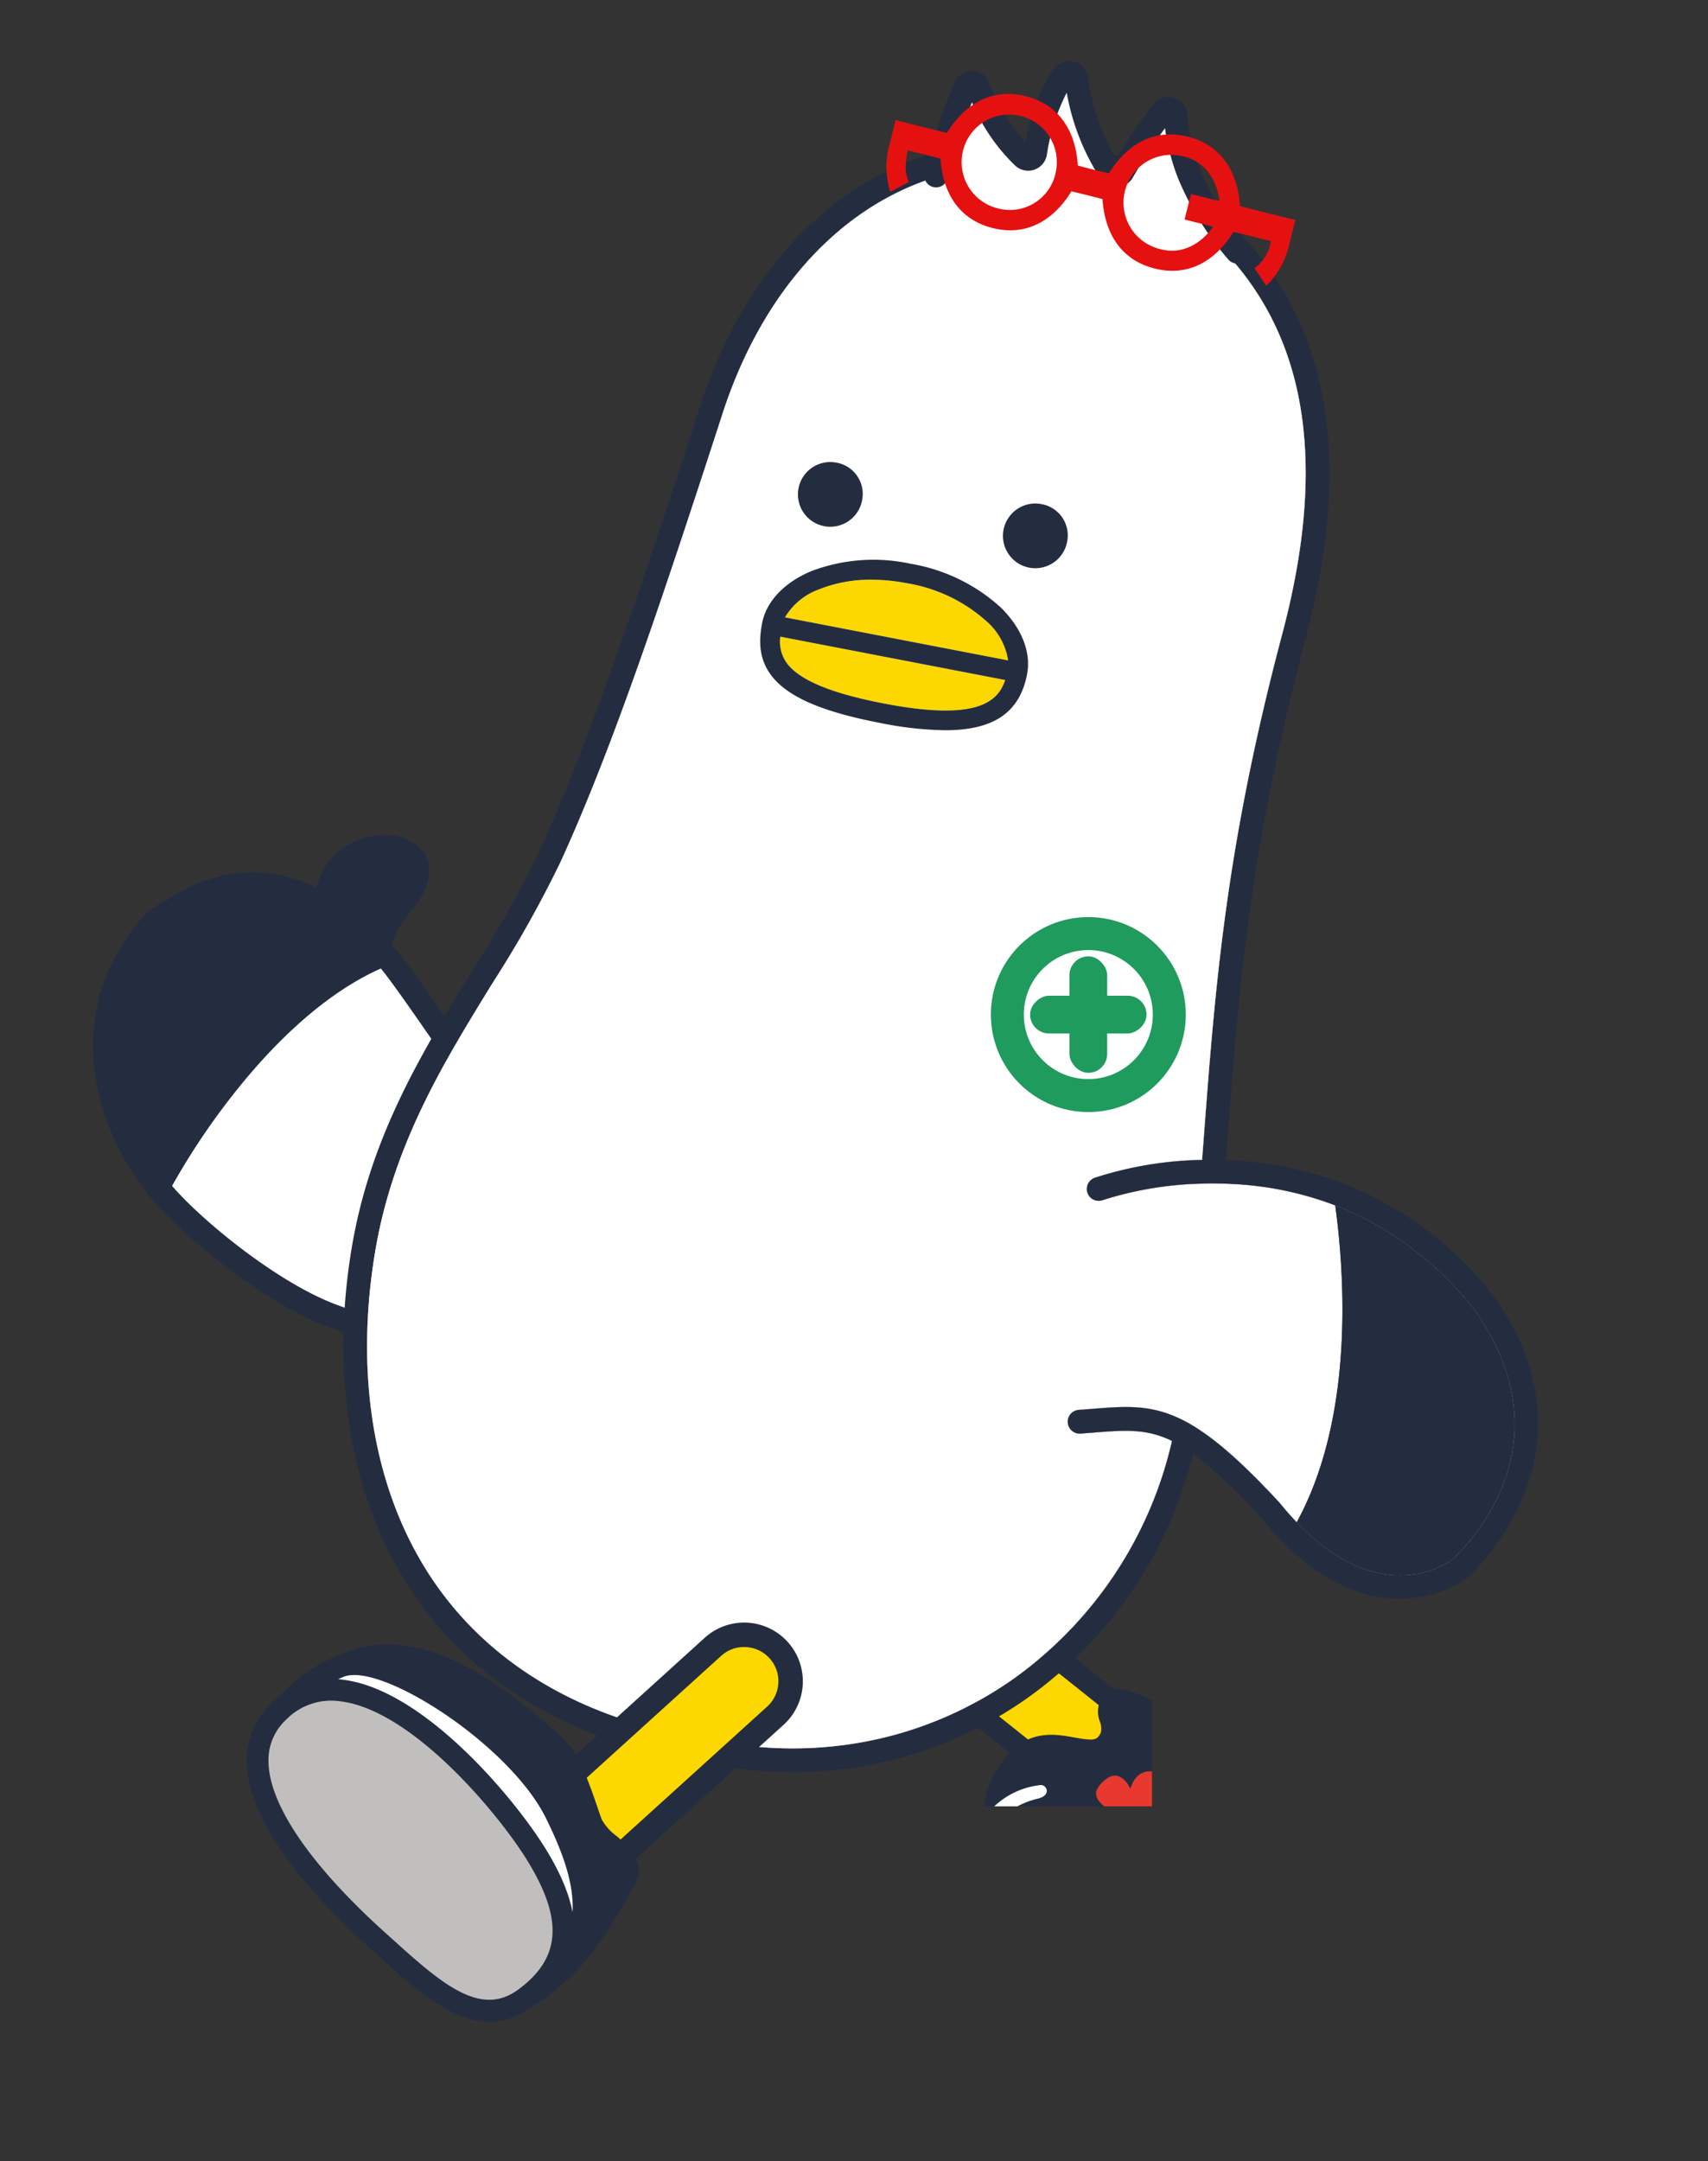 <svg xmlns="http://www.w3.org/2000/svg" xmlns:xlink="http://www.w3.org/1999/xlink" width="259.129" height="327.743" viewBox="0 0 259.129 327.743">
  <rect x="0" y="0" width="259.129" height="327.743" fill="#333333" stroke="none"/>
  <defs>
    <clipPath id="clip-path">
      <path id="패스_1934" data-name="패스 1934" d="M239.131,305.443h73.313v-37.6l26.93,11,39.715,2.517,17.71-66.794L354.462,60.285l-58.03-28.8L223.438,65.066l-27.344,64.262-31.781,22.755L137.67,200.47l10.219,46.351,26.273,44.118-2.915,47.855,52.643,20.438,24.8-8.029,7.33-30.293Z" transform="translate(-137.67 -31.488)" fill="none"/>
    </clipPath>
  </defs>
  <g id="object-video" transform="translate(-85.804 -31.489)">
    <g id="그룹_959" data-name="그룹 959" transform="translate(85.804 31.489)">
      <g id="그룹_954" data-name="그룹 954">
        <g id="그룹_953" data-name="그룹 953" clip-path="url(#clip-path)">
          <g id="그룹_952" data-name="그룹 952" transform="translate(14.095 9.245)">
            <g id="그룹_951" data-name="그룹 951" transform="translate(113.117 223.001)">
              <g id="그룹_949" data-name="그룹 949">
                <path id="패스_1900" data-name="패스 1900" d="M525.8,693.873l-1.964,2.464a5.491,5.491,0,0,1-7.694.868L487.7,674.524a7.071,7.071,0,0,1-1.117-9.907h0a7.071,7.071,0,0,1,9.908-1.117l28.447,22.68A5.49,5.49,0,0,1,525.8,693.873Z" transform="translate(-483.381 -660.3)" fill="#fdd800"/>
                <path id="패스_1901" data-name="패스 1901" d="M516.719,697.234a7.108,7.108,0,0,1-4.446-1.555L483.826,673A8.72,8.72,0,0,1,494.7,659.363l28.447,22.68a7.152,7.152,0,0,1,1.132,10.039h0l-1.964,2.464A7.137,7.137,0,0,1,516.719,697.234ZM489.28,660.807a5.466,5.466,0,0,0-.62.035,5.38,5.38,0,0,0-2.752,9.545l28.446,22.68a3.81,3.81,0,0,0,5.347-.6L521.666,690a3.81,3.81,0,0,0-.6-5.347l-28.447-22.68A5.323,5.323,0,0,0,489.28,660.807Z" transform="translate(-480.549 -657.469)" fill="#242d40"/>
              </g>
              <g id="그룹_950" data-name="그룹 950" transform="translate(15.632 23.912)">
                <path id="패스_1902" data-name="패스 1902" d="M533.912,742.709a12.345,12.345,0,0,1,3.5-6.933c5.053-5.356,11.627,1.836,14.035-3.455a3.843,3.843,0,0,0-.021-2.947c-.607-1.965.247-2.629,1.281-2.659s9.715,3.228,17.3,9.974c0,0-2.774,8.55-11.628,20.473s-22.407,21.578-25.826,19.945c-2.137-1.024-7.161-7.133-4.153-13.545s4.541-16.283,5.51-20.853" transform="translate(-525.691 -724.936)" fill="#242d40"/>
                <path id="패스_1903" data-name="패스 1903" d="M551.138,761.924c-8.168,8.658-18.292,15.718-22.359,13.772-3.043-1.456-8.416-8.622-5-15.907,2.377-5.068,3.834-12.571,4.8-17.537.207-1.071.395-2.031.564-2.835a14.4,14.4,0,0,1,3.969-7.878c3.247-3.442,7.034-2.753,9.8-2.251,2.877.524,3.388.427,3.91-.72.049-.111.018-.08.049-.121a3.033,3.033,0,0,0-.152-1.565,4.027,4.027,0,0,1,.313-3.663,3.227,3.227,0,0,1,2.618-1.3c1.642-.049,10.832,3.572,18.536,10.422a1.777,1.777,0,0,1,.509,1.879c-.117.363-2.965,8.967-11.892,20.988a75.487,75.487,0,0,1-5.663,6.715M564.9,734.212a49.061,49.061,0,0,0-14.852-8.629c.018.073.04.156.07.25a5.684,5.684,0,0,1-.081,4.255c-1.757,3.8-5.229,3.166-7.768,2.7-2.894-.527-4.779-.709-6.571,1.19a10.63,10.63,0,0,0-3.022,5.846,1.577,1.577,0,0,1-.034.236c-.171.806-.36,1.778-.571,2.867-1,5.139-2.5,12.9-5.07,18.371-2.535,5.409,1.88,10.5,3.291,11.174,2.183.672,14.5-7.073,23.651-19.389A86.041,86.041,0,0,0,564.9,734.212" transform="translate(-522.681 -721.92)" fill="#242d40"/>
                <path id="패스_1904" data-name="패스 1904" d="M533.95,794.746a12.852,12.852,0,0,1,8.928-7.663c2.18-.5,1.424-2.1.513-2.074a12.165,12.165,0,0,0-9.709,6.8c-1.578,2.954.268,2.942.268,2.942" transform="translate(-529.199 -761.602)" fill="#fff"/>
                <path id="패스_1905" data-name="패스 1905" d="M539.118,779.857a13.008,13.008,0,0,1,7.652-5.269c2.18-.5,1.424-2.1.512-2.075a12.5,12.5,0,0,0-7.334,3.314c-2.858,2.637-.83,4.03-.83,4.03" transform="translate(-532.58 -753.742)" fill="#fff"/>
                <path id="패스_1906" data-name="패스 1906" d="M542.19,767.636a13.011,13.011,0,0,1,6.978-4.375c2.18-.5,1.424-2.1.512-2.075a12.08,12.08,0,0,0-6.761,2.956c-2.325,1.99-.729,3.5-.729,3.5" transform="translate(-534.616 -746.617)" fill="#fff"/>
                <path id="패스_1907" data-name="패스 1907" d="M578.637,753.6a22.141,22.141,0,0,1,6.159,7.26,87.129,87.129,0,0,1-17.241,24.919c-12,12.05-17.7,13.992-17.7,13.992a20.821,20.821,0,0,1-8.675-5.754s9.657-5.977,22.911-20.027S578.637,753.6,578.637,753.6" transform="translate(-534.319 -741.844)" fill="#fff"/>
                <path id="패스_1908" data-name="패스 1908" d="M567.338,782.432q-.75.8-1.535,1.585c-12.153,12.2-18.136,14.334-18.385,14.418a1.8,1.8,0,0,1-1.041.034,22.549,22.549,0,0,1-9.5-6.25,1.782,1.782,0,0,1,.359-2.734c.094-.06,9.647-6.054,22.554-19.735,12.445-13.192,14.06-19.395,14.1-19.546a1.78,1.78,0,0,1,2.735-1.1,23.851,23.851,0,0,1,6.722,7.876,1.772,1.772,0,0,1,.085,1.547,87.906,87.906,0,0,1-16.084,23.905m12.446-24.489a22.815,22.815,0,0,0-3.417-4.378c-1.505,3.178-5.181,9.286-13.993,18.627a145.4,145.4,0,0,1-21.385,19.058,19.676,19.676,0,0,0,5.776,3.593c1.615-.781,7.061-3.844,16.515-13.338a87.308,87.308,0,0,0,16.5-23.562m-4.168-7.358,0-.005Zm0,0,0-.005Z" transform="translate(-531.303 -738.827)" fill="#242d40"/>
                <path id="패스_1909" data-name="패스 1909" d="M610.853,764.035a2.91,2.91,0,0,1,3.248.413s1.124,1.086-2.659,3.636l-1.649-1.765Z" transform="translate(-577.473 -748.206)" fill="#00a961"/>
                <path id="패스_1910" data-name="패스 1910" d="M592.575,781.953s-1.444,2.344.331,3.8c0,0,1.008.717,3.213-1.868L594.97,781.2Z" transform="translate(-566.295 -759.206)" fill="#00a961"/>
                <path id="패스_1911" data-name="패스 1911" d="M590.795,758.216s-1.43-3.347-3.834-1.349-1.259,3.179.566,4.579c0,0-3.54,1.356-1.422,4.018s3.977.55,3.977.55.853,3.512,3.669,2.189,1.435-3.015,1.435-3.015,1.972.981,2.617-.49.186-3.132-1.907-4.119c0,0,1.686-3.65-1.555-4.946,0,0-2.572-.713-3.545,2.583" transform="translate(-562.149 -743.084)" fill="#e7392f"/>
                <path id="패스_1912" data-name="패스 1912" d="M601.268,772.353l.007-.005a.286.286,0,0,0-.047-.452,12.565,12.565,0,0,1-1.386-1.1.43.43,0,0,0-.54-.013.29.29,0,0,0-.029.457,13.2,13.2,0,0,0,1.463,1.155.435.435,0,0,0,.532-.046" transform="translate(-570.795 -752.6)" fill="#ffe100"/>
                <path id="패스_1913" data-name="패스 1913" d="M599.548,774.954a.306.306,0,0,0,.1-.2.338.338,0,0,0-.359-.332,2.456,2.456,0,0,1-1.2-.34.439.439,0,0,0-.536.08.288.288,0,0,0,.078.448,3.3,3.3,0,0,0,1.613.455.433.433,0,0,0,.31-.114" transform="translate(-569.724 -754.695)" fill="#ffe100"/>
              </g>
            </g>
            <path id="패스_1914" data-name="패스 1914" d="M189.108,402.531c-4.744,3.678-15.041,22.236.125,40.965,4.251,5.292,16.546,15.585,26.126,19.19,41.974,15.8,44.442,1.652,44.442,1.652s-5.359-20.792-20.986-35.239c-1.794-1.654-13.473-19.614-15.3-20.937-14.186-10-29.048-9.787-34.408-5.631" transform="translate(-179.188 -272.421)" fill="#fff"/>
            <path id="패스_1915" data-name="패스 1915" d="M244,468.837c-9.731,0-22.2-3.767-32.324-7.577-9.8-3.687-22.268-13.987-26.9-19.749-8.053-9.946-8.876-19.534-8.148-25.822,1.049-9.061,5.553-15.548,8.324-17.7h0c6.558-5.083,22.4-4.4,36.552,5.582,1.141.826,3.606,4.3,8.961,12.026,2.6,3.75,5.832,8.416,6.522,9.06C252.824,439.3,258.274,459.9,258.5,460.772a1.81,1.81,0,0,1,.031.761c-.054.306-.626,3.05-4.214,5.1-2.726,1.558-6.286,2.2-10.315,2.2m-56.836-67.994c-1.859,1.44-6,7.068-6.952,15.26-.649,5.6.1,14.166,7.373,23.144,4.273,5.318,16.271,15.217,25.359,18.637,25.56,9.62,35.626,7.73,39.353,5.745a5.506,5.506,0,0,0,2.57-2.445c-.924-3.193-6.6-21.186-20.325-33.874-.921-.849-3.161-4.057-7.04-9.657-2.868-4.135-7.2-10.388-8.12-11.165a42.213,42.213,0,0,0-19.627-7.771C193.395,398.015,189.081,399.355,187.163,400.843Z" transform="translate(-176.138 -269.306)" fill="#242d40"/>
            <path id="패스_1916" data-name="패스 1916" d="M188.122,397.74c-6.744,5.489-15.041,22.236.125,40.965.456-.906,14.49-27.43,34.283-35.334-11.015-13.157-23.894-14.188-34.408-5.631" transform="translate(-178.202 -267.629)" fill="#242d40"/>
            <path id="패스_1917" data-name="패스 1917" d="M186,438.829l-1.464-1.808c-8.7-10.743-9.477-20.4-8.6-26.605a26.505,26.505,0,0,1,8.693-16.47h0c11.779-9.586,25.427-7.407,36.509,5.831l1.332,1.592-1.928.768c-9.95,3.975-18.415,12.974-23.765,19.823a105.9,105.9,0,0,0-9.732,14.793Zm.527-42.554c-4.714,3.837-14.607,18.639-1.032,37.073,3.633-6.331,15.7-25.581,32-33.17-9.737-10.62-20.94-12.067-30.972-3.9" transform="translate(-175.661 -264.999)" fill="#242d40"/>
            <path id="패스_1918" data-name="패스 1918" d="M425.308,167.4c-8.819,33.232-10.261,54.766-12.113,79.341-.042.6-.085,1.2-.132,1.8s-.091,1.2-.138,1.8c-.613,0-1.221.012-1.809.036a53.311,53.311,0,0,0-14.8,2.488,1.761,1.761,0,0,1-.758.1,1.8,1.8,0,0,1-.476-3.487,55.983,55.983,0,0,1,16.309-2.718c.049-.7.1-1.413.158-2.117,1.821-24.256,3.391-45.2,12.017-77.71,8.421-31.766,1.839-53.685-20.14-66.994A55.075,55.075,0,0,0,383.4,95.855a40.965,40.965,0,0,0-17.68,3.926c-12.258,5.781-21.864,17.769-27.058,33.741-9.125,28.075-16.736,50.924-24.666,68.2a174.531,174.531,0,0,1-10.242,18.215c-7.449,12.095-15.145,24.611-17.844,40.9-3.264,19.712.176,37.808,9.685,50.961,8.776,12.136,22.585,19.988,39.934,22.693l.115.019c16.814,3.739,33.561.522,47.148-9.055A60.938,60.938,0,0,0,406.8,289.391c-3.889-1.894-7.123-1.635-11.963-1.251-.613.049-1.245.1-1.906.146a1.8,1.8,0,1,1-.259-3.6c.1-.006.187-.013.282-.024.548-.036,1.082-.078,1.594-.119,4.947-.4,8.614-.687,12.972,1.249.548.242,1.107.518,1.684.836q-.161.929-.36,1.839c-.121.614-.259,1.227-.4,1.828-7.653,31.922-38.415,53.7-73.2,45.97-40.128-6.258-57.344-38.119-51.122-75.727,4.142-25,19.874-41.4,28.225-59.575,8.182-17.813,16.369-42.706,24.593-68,9.233-28.405,33.586-47.888,67.282-34.639,27.407,16.508,27.742,43.956,21.082,69.078" transform="translate(-243.105 -80.104)" fill="#fff"/>
            <path id="패스_1919" data-name="패스 1919" d="M426.276,126.227c-3.048-13.724-11.169-24.647-24.149-32.462a1.37,1.37,0,0,0-.269-.134c-14.626-5.751-28.706-5.795-40.711-.125-13.165,6.209-23.444,18.955-28.945,35.883-7.148,21.99-16.045,49.355-24.521,67.811a170.159,170.159,0,0,1-10.033,17.823c-7.629,12.4-15.515,25.219-18.329,42.207-3.421,20.667.246,39.725,10.322,53.659,9.342,12.925,23.951,21.269,42.243,24.135a66.615,66.615,0,0,0,14.374,1.594,61.363,61.363,0,0,0,35.582-11.235A64.375,64.375,0,0,0,407,288.341q.242-.921.439-1.858c.144-.619.276-1.244.385-1.87-.559-.372-1.105-.7-1.641-1-.577-.318-1.136-.594-1.683-.835-.1.6-.21,1.2-.337,1.8s-.246,1.2-.385,1.8a60.939,60.939,0,0,1-24.016,36.062c-13.586,9.577-30.334,12.793-47.148,9.054l-.114-.018c-17.35-2.706-31.159-10.556-39.935-22.694-9.51-13.152-12.949-31.249-9.684-50.96,2.7-16.291,10.394-28.808,17.843-40.9A174.607,174.607,0,0,0,310.963,198.7c7.929-17.272,15.54-40.122,24.665-68.2,5.194-15.973,14.8-27.961,27.058-33.742a40.965,40.965,0,0,1,17.681-3.925A55.05,55.05,0,0,1,400.4,96.933c21.98,13.31,28.562,35.228,20.139,66.993-8.626,32.51-10.2,53.455-12.017,77.711-.054.7-.109,1.413-.157,2.116-.047.6-.091,1.209-.138,1.811s-.09,1.2-.139,1.809c.588-.024,1.2-.037,1.809-.037.6,0,1.2.013,1.809.031.049-.608.091-1.209.138-1.8s.09-1.2.132-1.8c.049-.619.09-1.239.139-1.858,1.809-24.075,3.367-44.869,11.909-77.055,3.961-14.951,4.7-27.581,2.254-38.625" transform="translate(-240.075 -77.088)" fill="#242d40"/>
            <path id="패스_1920" data-name="패스 1920" d="M428.822,304.752c-.854-.9-1.724-1.889-2.608-2.981-.025-.031-.055-.06-.085-.091-5.037-5.435-8.891-8.891-12.2-11.044-.559-.372-1.106-.7-1.641-1-.576-.318-1.135-.595-1.683-.836-4.359-1.935-8.025-1.647-12.972-1.249-.512.041-1.047.083-1.594.12-.1.01-.186.017-.282.023a1.8,1.8,0,1,0,.258,3.6c.661-.049,1.292-.1,1.905-.145,4.84-.384,8.074-.642,11.963,1.251a60.929,60.929,0,0,1-24.016,36.062c-13.585,9.577-30.334,12.794-47.149,9.055l-.114-.019c-17.349-2.7-31.158-10.555-39.935-22.692-9.51-13.153-12.948-31.249-9.685-50.96,2.7-16.291,10.4-28.808,17.843-40.9a174.367,174.367,0,0,0,10.243-18.214c7.93-17.272,15.54-40.121,24.665-68.2,5.195-15.973,14.8-27.959,27.058-33.741a40.977,40.977,0,0,1,17.681-3.926,55.057,55.057,0,0,1,20.03,4.094c21.978,13.31,28.561,35.226,20.138,66.993-8.626,32.509-10.195,53.454-12.017,77.711-.054.7-.108,1.412-.156,2.116a55.963,55.963,0,0,0-16.309,2.717,1.8,1.8,0,0,0,.475,3.487,1.773,1.773,0,0,0,.758-.1,53.3,53.3,0,0,1,14.8-2.489c.589-.023,1.2-.036,1.808-.036.6,0,1.2.013,1.811.03.4.006.81.024,1.226.047a50.409,50.409,0,0,1,15.63,3.253c1.472,10.785,2.855,32.144-5.85,48.063" transform="translate(-246.187 -83.111)" fill="#fff"/>
            <path id="패스_1921" data-name="패스 1921" d="M473.665,226.233a4.907,4.907,0,1,1-3.838-5.784,4.812,4.812,0,0,1,3.838,5.784" transform="translate(-356.985 -159.522)" fill="#242d40"/>
            <path id="패스_1922" data-name="패스 1922" d="M566.149,88.39a44.411,44.411,0,0,1-7.315-11.832,32.608,32.608,0,0,1-2.06-8.861,1.075,1.075,0,0,0-1.91-.587,79.2,79.2,0,0,0-6.128,9.158,1.079,1.079,0,0,1-1.822.057,35.3,35.3,0,0,1-5.182-14.147,1.077,1.077,0,0,0-1.93-.472c-2.482,3.365-3.553,7.622-4.316,11.719a1.077,1.077,0,0,1-1.8.588A28.577,28.577,0,0,1,526.9,63.461a1.076,1.076,0,0,0-1.982-.028,84.359,84.359,0,0,0-4.457,13.4" transform="translate(-392.538 -59.465)" fill="#fff"/>
            <path id="패스_1923" data-name="패스 1923" d="M563.091,87.137a1.8,1.8,0,0,1-1.405-.671A45.776,45.776,0,0,1,554.1,74.173,33.922,33.922,0,0,1,552.13,66.6a81.017,81.017,0,0,0-4.894,7.516,2.881,2.881,0,0,1-4.881.152,35.165,35.165,0,0,1-5.133-13.052A30.41,30.41,0,0,0,534.2,70.7a2.881,2.881,0,0,1-4.795,1.581,28.451,28.451,0,0,1-6.555-9.606,85.446,85.446,0,0,0-3.7,11.539,1.8,1.8,0,0,1-3.5-.876,86,86,0,0,1,4.555-13.682,2.869,2.869,0,0,1,2.637-1.723h.038a2.867,2.867,0,0,1,2.63,1.794,28.231,28.231,0,0,0,5.4,8.975c.764-3.741,1.938-7.817,4.376-11.122a2.882,2.882,0,0,1,5.162,1.248,34.211,34.211,0,0,0,4.271,12.449,78.114,78.114,0,0,1,5.663-8.335,2.848,2.848,0,0,1,3.066-.978,2.879,2.879,0,0,1,2.06,2.518,30.712,30.712,0,0,0,1.938,8.351A42.526,42.526,0,0,0,564.494,84.2a1.8,1.8,0,0,1-1.4,2.934" transform="translate(-389.479 -56.408)" fill="#242d40"/>
            <path id="패스_1924" data-name="패스 1924" d="M557.506,243.186a4.907,4.907,0,1,1-3.837-5.782,4.812,4.812,0,0,1,3.837,5.782" transform="translate(-409.72 -170.186)" fill="#242d40"/>
            <path id="패스_1925" data-name="패스 1925" d="M561.207,93.028c.421-1.848.617-2.422.994-4.027q-4.212-1-8.407-2.1c-.324-5.086-2.73-9.229-7.926-10.526s-9.261,1.232-11.944,5.563q-2.372-.543-4.718-1.179c-.322-5.083-2.72-9.227-7.914-10.523s-9.269,1.226-11.946,5.563q-3.9-.925-7.785-1.945c-.422,1.593-.518,2.192-1.016,4.02a12.717,12.717,0,0,0,.205,6.864c.93-.464,1.888-1.013,2.827-1.509-.8-1.594-.456-3.247-.186-4.779,2,.514,2.982.717,4.977,1.261.324,5.085,2.73,9.229,7.926,10.526s9.26-1.231,11.935-5.565q2.37.542,4.715,1.178c.332,5.083,2.73,9.228,7.926,10.526s9.268-1.228,11.944-5.562c2.226.507,3.457.857,5.676,1.4a6.216,6.216,0,0,1-2.477,4.114c.6.881,1.184,1.814,1.785,2.663a12.714,12.714,0,0,0,3.408-5.963m-44.164-5.781a7.223,7.223,0,1,1,8.759-5.257,7.087,7.087,0,0,1-8.759,5.257m24.579,6.163a7.246,7.246,0,0,1,3.512-14.061c3.357.741,5.138,3.529,5.573,6.786-1.448-.323-2.9-.716-4.345-1.067q-.485,1.935-.968,3.873c1.444.372,2.907.7,4.337,1.1-1.915,2.67-4.8,4.293-8.11,3.367" transform="translate(-379.774 -64.893)" fill="#e51111"/>
            <path id="패스_1926" data-name="패스 1926" d="M268.128,386.684a11.073,11.073,0,0,1,1.389-8.48,8.823,8.823,0,0,1,3.909-2.958,7.406,7.406,0,0,1,6.991.388c2.651,1.825.867,5.14-.621,7.07a22.754,22.754,0,0,0-2.856,4.114,11.765,11.765,0,0,0-1.108,4.8.9.9,0,0,0,1.8,0,9.677,9.677,0,0,1,1.413-4.922c.878-1.434,2.062-2.648,3-4.043,1.684-2.513,2.4-6.111-.281-8.257-3.89-3.12-10.263-1.486-13.256,2.165-2.447,2.987-2.82,6.917-2.121,10.6.217,1.139,1.954.656,1.739-.48" transform="translate(-232.531 -255.383)" fill="#242d40"/>
            <path id="패스_1927" data-name="패스 1927" d="M268.742,388.45a13.287,13.287,0,0,1,.265-6.735,8.679,8.679,0,0,1,4.244-5.1s4.66-3.069,9.1-.229a4.136,4.136,0,0,1,1.8,3.879,8.525,8.525,0,0,1-1.847,4.088A40.434,40.434,0,0,0,279.618,388a10.428,10.428,0,0,0-1.4,5.147" transform="translate(-234.015 -256.91)" fill="#242d40"/>
            <path id="패스_1928" data-name="패스 1928" d="M640.422,530.218a52.453,52.453,0,0,0-19.514-15.355c-.546-.24-1.087-.474-1.628-.692s-1.088-.426-1.629-.624a52.818,52.818,0,0,0-16.425-3.1c-.612-.018-1.214-.03-1.809-.03-.62,0-1.221.013-1.809.03a54.625,54.625,0,0,0-15.552,2.6l-.144,1.792a1.758,1.758,0,0,0,.758-.1,53.373,53.373,0,0,1,14.8-2.488c.588-.023,1.2-.036,1.809-.036.595,0,1.2.013,1.809.03.4.006.812.025,1.227.048a50.421,50.421,0,0,1,15.63,3.252q.821.315,1.623.668c.548.229,1.083.476,1.617.733a50.852,50.852,0,0,1,17.8,14.356c15.124,21.185-2.194,36.959-3.379,37.993-.74.552-9.66,6.751-21.274-3.546-.373-.319-.746-.668-1.125-1.035-.367-.349-.739-.72-1.112-1.105-.854-.9-1.726-1.889-2.61-2.982-.024-.031-.054-.06-.083-.091-5.039-5.435-8.892-8.891-12.2-11.044-.56-.372-1.106-.7-1.642-1-.577-.318-1.136-.594-1.682-.836-4.359-1.935-8.026-1.647-12.974-1.249-.511.041-1.046.083-1.593.121l-.151,1.819c5.953-.431,9.746-1.051,14.38,1.108.541.251,1.094.541,1.659.876.523.3,1.058.644,1.617,1.029,3.03,2.08,6.582,5.351,11.259,10.4,1.04,1.286,2.068,2.435,3.084,3.47.367.377.733.739,1.1,1.081s.751.7,1.129,1.016c13.088,11.373,23.349,3.373,23.349,3.373s20.241-17.356,3.679-40.493" transform="translate(-429.46 -341.977)" fill="#fff"/>
            <path id="패스_1929" data-name="패스 1929" d="M634.852,569.02c-.006.007-.006.007-.011.007a.455.455,0,0,1-.055.047,17.629,17.629,0,0,1-8.349,2.981,18.118,18.118,0,0,1-1.845.091c-4.25,0-9.536-1.449-15.252-6.342-.372-.319-.75-.656-1.13-1.011-.367-.337-.734-.691-1.1-1.058a48.8,48.8,0,0,1-3.451-3.841,74.914,74.914,0,0,0-10.339-9.72c-.546-.391-1.07-.746-1.582-1.058a17.765,17.765,0,0,0-1.64-.908c-3.891-1.894-7.125-1.637-11.963-1.251-.613.049-1.245.1-1.906.145a1.8,1.8,0,1,1-.259-3.6c.1,0,.187-.011.282-.023.548-.036,1.082-.079,1.594-.121,4.947-.4,8.613-.686,12.972,1.25.548.24,1.107.517,1.684.835.535.3,1.081.625,1.64,1,3.307,2.153,7.161,5.61,12.2,11.045a1.181,1.181,0,0,1,.085.09c.883,1.094,1.756,2.08,2.608,2.982.373.384.746.756,1.113,1.106.378.367.751.714,1.123,1.034,11.616,10.3,20.535,4.1,21.276,3.547,1.185-1.035,18.5-16.809,3.378-37.993a50.831,50.831,0,0,0-17.8-14.355c-.536-.259-1.071-.505-1.618-.735s-1.074-.456-1.622-.666a50.336,50.336,0,0,0-15.63-3.252c-.414-.024-.823-.043-1.226-.047-.613-.018-1.215-.031-1.809-.031-.613,0-1.221.013-1.809.036a53.363,53.363,0,0,0-14.8,2.489,1.743,1.743,0,0,1-.756.1,1.8,1.8,0,0,1-.476-3.487,56.027,56.027,0,0,1,16.309-2.717c.59-.017,1.191-.023,1.8-.023.588,0,1.2.01,1.809.036.329.012.66.024,1,.041a54.312,54.312,0,0,1,14.963,2.85c.541.185,1.089.378,1.635.589s1.089.427,1.635.667a53.929,53.929,0,0,1,21.24,16.286c.018.03.041.054.06.083a41.367,41.367,0,0,1,3.679,6.17,31.225,31.225,0,0,1,2.836,9.052c2.435,16.339-10.322,27.545-10.49,27.683" transform="translate(-426.396 -338.921)" fill="#242d40"/>
            <path id="패스_1930" data-name="패스 1930" d="M490.827,298.321c-1.143,3.451-4.5,6.24-18.432,3.558-7.2-1.388-11.8-3.143-14.036-5.362a5.54,5.54,0,0,1-1.653-4.773Z" transform="translate(-352.418 -204.432)" fill="#fdd800"/>
            <path id="패스_1931" data-name="패스 1931" d="M492.515,280.709l-33.851-6.528a9.906,9.906,0,0,1,5.218-4.263,20.786,20.786,0,0,1,7.911-1.442,28.3,28.3,0,0,1,5.368.529,23.889,23.889,0,0,1,12.119,5.807,9.826,9.826,0,0,1,3.234,5.9" transform="translate(-353.667 -189.796)" fill="#fdd800"/>
            <path id="패스_1932" data-name="패스 1932" d="M485.013,267.575a26.88,26.88,0,0,0-13.652-6.612,26.577,26.577,0,0,0-15,1.089c-4.149,1.712-6.89,4.6-7.533,7.9-.005.049-.018.1-.024.144-.486,2.6-.625,5.928,2.321,8.832,2.711,2.686,7.665,4.647,15.582,6.173a53.345,53.345,0,0,0,9.859,1.112c7.49,0,11.344-2.74,12.462-8.511a1.538,1.538,0,0,0,.024-.158c.564-3.275-.9-6.9-4.041-9.973m-27.5-2.747a20.753,20.753,0,0,1,7.911-1.442,28.183,28.183,0,0,1,5.368.53,23.883,23.883,0,0,1,12.12,5.806,9.832,9.832,0,0,1,3.234,5.9l-33.852-6.528a9.912,9.912,0,0,1,5.219-4.263m-5.928,7.19,34.121,6.576c-1.141,3.451-4.5,6.24-18.431,3.558-7.2-1.389-11.794-3.143-14.037-5.362a5.542,5.542,0,0,1-1.653-4.773" transform="translate(-347.296 -184.705)" fill="#242d40"/>
            <path id="패스_1933" data-name="패스 1933" d="M691.438,578.008c-.74.553-9.66,6.752-21.274-3.547-.373-.319-.746-.667-1.125-1.034-.367-.35-.739-.722-1.112-1.106,8.7-15.919,7.321-37.279,5.849-48.063q.821.315,1.624.667c.546.23,1.081.477,1.617.735a50.838,50.838,0,0,1,17.8,14.355c15.124,21.186-2.194,36.959-3.379,37.993" transform="translate(-485.291 -350.68)" fill="#242d40"/>
          </g>
        </g>
      </g>
      <g id="그룹_958" data-name="그룹 958" transform="translate(37.434 246.092)">
        <g id="그룹_956" data-name="그룹 956" transform="translate(40.125)">
          <g id="그룹_955" data-name="그룹 955">
            <path id="패스_1935" data-name="패스 1935" d="M355.246,736.107l-2.116-2.334a5.491,5.491,0,0,1,.38-7.733l26.956-24.433a7.071,7.071,0,0,1,9.958.489h0a7.071,7.071,0,0,1-.489,9.959l-26.956,24.433A5.49,5.49,0,0,1,355.246,736.107Z" transform="translate(-349.862 -697.932)" fill="#fdd800"/>
            <path id="패스_1936" data-name="패스 1936" d="M356.16,736.611a7.312,7.312,0,0,1-5.434-2.4h0l-2.117-2.335a7.346,7.346,0,0,1,.509-10.353l26.956-24.434a8.905,8.905,0,0,1,11.961,13.2l-26.956,24.433A7.3,7.3,0,0,1,356.16,736.611Zm-2.685-4.9a3.624,3.624,0,0,0,5.113.251l26.956-24.433a5.187,5.187,0,0,0-3.234-9.029,5.136,5.136,0,0,0-3.743,1.331l-26.956,24.433a3.623,3.623,0,0,0-.251,5.112l2.117,2.335Z" transform="translate(-346.716 -694.787)" fill="#242d40"/>
          </g>
        </g>
        <g id="그룹_957" data-name="그룹 957" transform="translate(0 3.313)">
          <path id="패스_1937" data-name="패스 1937" d="M275.312,709.957c11.673-5.773,24.074,4.125,32.845,12.048,2.465,2.227,4.235,8.31,5.419,11.612s7.493,5,4.893,9.1-5.921,12.092-15.062,17.547c-8.668,5.171-32.869-36.317-28.095-50.305" transform="translate(-261.29 -706.554)" fill="#242d40"/>
          <path id="패스_1938" data-name="패스 1938" d="M296.922,759.172a13.6,13.6,0,0,1-4.122-2.426c-5.258-4.261-11.725-13.584-16.474-23.752-2.5-5.351-8.022-18.634-5.369-26.411l.22-.644.609-.3c11.995-5.931,24.263,2.889,34.682,12.3,2.4,2.173,4,6.855,5.289,10.615.207.6.4,1.167.578,1.663a7.9,7.9,0,0,0,2.275,2.556c1.928,1.682,4.843,4.225,2.457,7.983-.426.672-.873,1.453-1.39,2.358-2.5,4.372-6.278,10.983-14.222,15.721a5.249,5.249,0,0,1-4.535.334M273.888,708.3c-1.2,4.767.793,13.38,5.426,23.3,4.553,9.75,10.662,18.615,15.563,22.586,2.141,1.734,3.923,2.4,4.891,1.821,7.2-4.295,10.58-10.209,13.047-14.526.515-.9,1-1.753,1.47-2.488.738-1.165.463-1.722-1.841-3.73a10.2,10.2,0,0,1-3.213-3.928c-.183-.513-.382-1.09-.593-1.711-1.038-3.038-2.609-7.633-4.38-9.232-9.4-8.49-20.321-16.51-30.369-12.092" transform="translate(-258.497 -703.715)" fill="#242d40"/>
          <path id="패스_1939" data-name="패스 1939" d="M251.617,719.043c3.878-3.562,4.685-4.916,9.179-6.806,6.712-2.823,27.063,10.522,32.836,22.178,5.164,10.426,7.647,20.652-4.741,28.127-12.723-14.558-22.725-56.856-37.274-43.5" transform="translate(-246.775 -708.834)" fill="#fff"/>
          <path id="패스_1940" data-name="패스 1940" d="M286.667,761.876l-.909-1.041c-4.453-5.1-8.553-13.419-12.517-21.468-5.538-11.245-11.263-22.887-17.075-23.958-1.721-.324-3.462.349-5.319,2.052l-.006.005-2.231-2.428c.751-.689,1.385-1.3,1.953-1.838a21.223,21.223,0,0,1,7.7-5.275c5.481-2.306,15.411,3.863,18.324,5.807,7.608,5.081,13.823,11.494,16.628,17.159,5.1,10.291,8.445,21.935-5.367,30.27Zm-28.772-49.417c6.9,2.305,12.45,13.565,18.3,25.451,3.591,7.289,7.295,14.809,11.14,19.668,9.553-6.448,8.1-14.779,2.925-25.224-5.519-11.138-25.13-23.74-30.719-21.388a22.058,22.058,0,0,0-2.559,1.243,8.51,8.51,0,0,1,.909.25" transform="translate(-244.883 -706.043)" fill="#242d40"/>
          <path id="패스_1941" data-name="패스 1941" d="M246.2,725.611c12.565-12.154,33.384,12.333,39.164,21.759s5.549,16.3-1.89,21.739-15.183-2.5-21.631-8.241S235.27,736.185,246.2,725.611" transform="translate(-241.361 -715.402)" fill="#c1bfbd"/>
          <path id="패스_1942" data-name="패스 1942" d="M271.695,769.171c-4.439-1.482-8.646-5.281-12.333-8.607q-.713-.646-1.407-1.266c-8.735-7.785-19.189-19.1-19.385-28.768a11.625,11.625,0,0,1,3.692-8.905l1.147,1.186-1.147-1.186a12.838,12.838,0,0,1,11.006-3.658c12.231,1.555,25.973,18.012,30.711,25.741,6.421,10.476,5.684,18.081-2.322,23.932a10.358,10.358,0,0,1-9.961,1.531m-15.9-47.243a15.3,15.3,0,0,0-2.939-.687,9.555,9.555,0,0,0-8.3,2.755,8.338,8.338,0,0,0-2.689,6.467c.133,6.621,6.627,15.985,18.283,26.374q.7.627,1.423,1.278c7.211,6.509,12.733,10.812,18.137,6.863,6.505-4.753,6.941-10.6,1.457-19.546-3.911-6.381-15.133-20.084-25.375-23.5" transform="translate(-238.566 -712.603)" fill="#242d40"/>
        </g>
      </g>
    </g>
    <g id="그룹_971" data-name="그룹 971" transform="translate(238.633 173.079)">
      <g id="그룹_970" data-name="그룹 970" transform="translate(3.454 3.454)">
        <g id="그룹_968" data-name="그룹 968" transform="translate(5.968)">
          <rect id="사각형_256" data-name="사각형 256" width="5.727" height="17.664" rx="2.864" fill="#1f9b5d"/>
        </g>
        <g id="그룹_969" data-name="그룹 969" transform="translate(0 5.968)">
          <rect id="사각형_257" data-name="사각형 257" width="5.727" height="17.664" rx="2.864" transform="translate(17.664 0) rotate(90)" fill="#1f9b5d"/>
        </g>
      </g>
      <circle id="타원_23" data-name="타원 23" cx="12.286" cy="12.286" r="12.286" transform="translate(0)" fill="none" stroke="#1f9b5d" stroke-miterlimit="10" stroke-width="5"/>
    </g>
  </g>
</svg>
